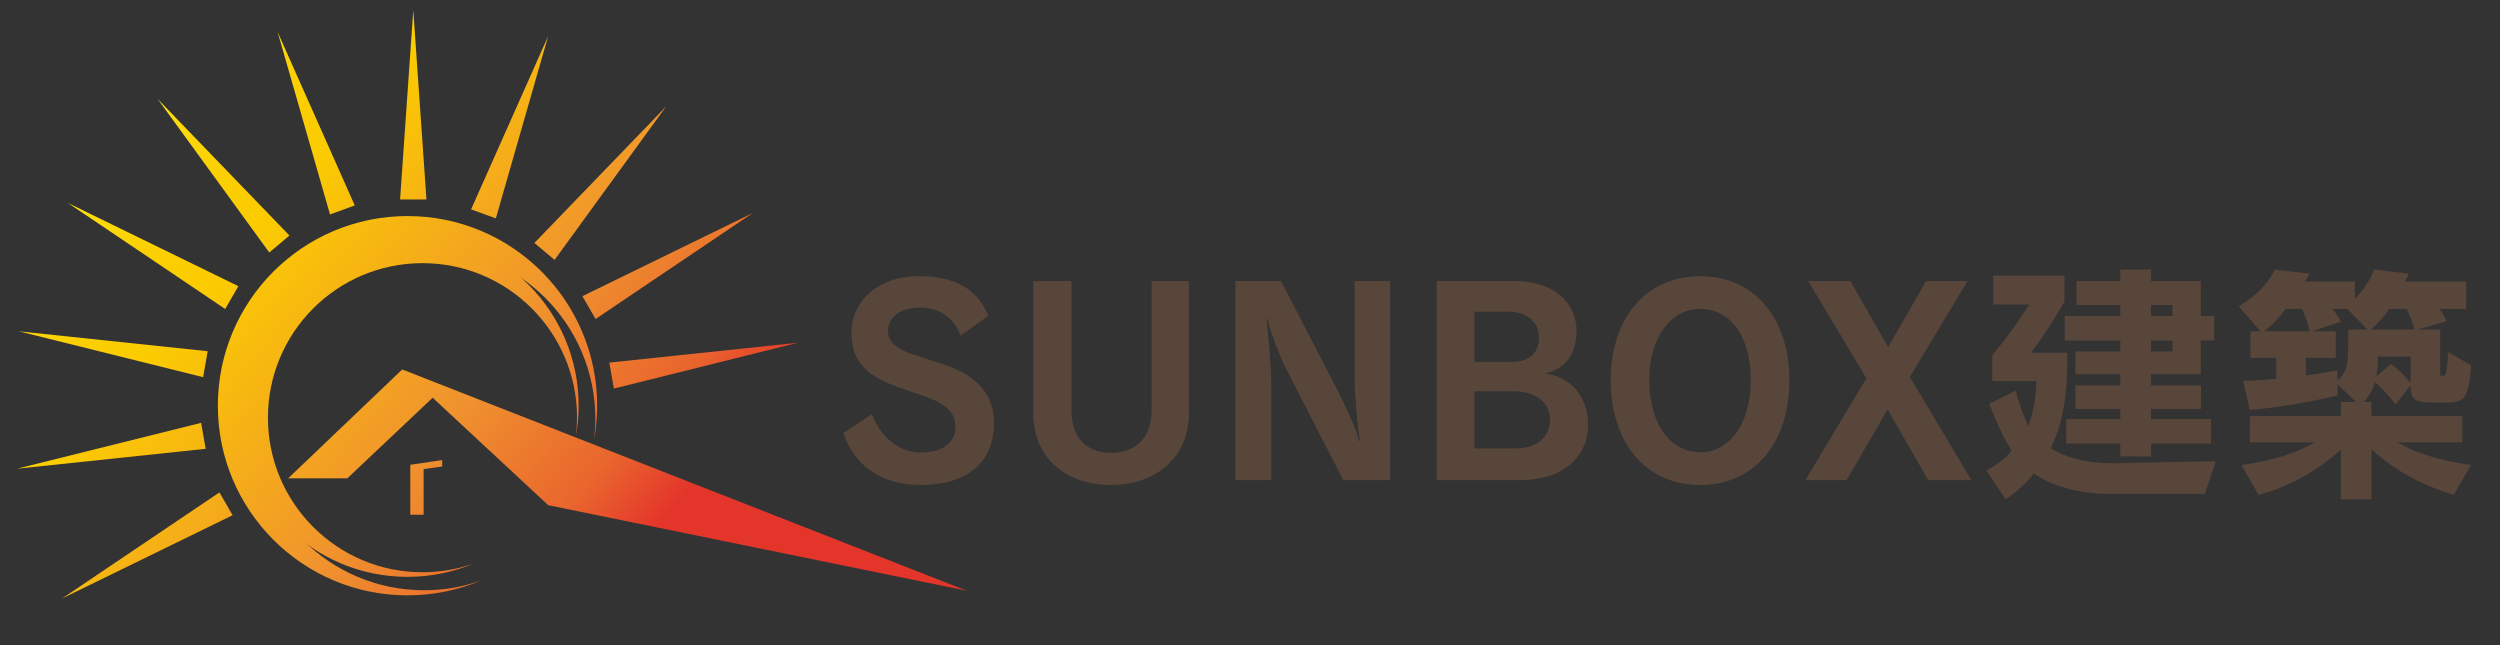<?xml version="1.0" encoding="utf-8"?>
<!-- Generator: Adobe Illustrator 27.0.0, SVG Export Plug-In . SVG Version: 6.00 Build 0)  -->
<svg version="1.1" id="レイヤー_1" xmlns="http://www.w3.org/2000/svg" xmlns:xlink="http://www.w3.org/1999/xlink" x="0px"
	 y="0px" width="310px" height="80px" viewBox="0 0 310 80" enable-background="new 0 0 310 80" xml:space="preserve">
<rect x="0" y="0" width="310" height="80" fill="#333333" stroke="none"/>
<g>
	<g>
		<g>
			<linearGradient id="SVGID_1_" gradientUnits="userSpaceOnUse" x1="5.78" y1="20.959" x2="71.586" y2="76.842">
				<stop  offset="5.327789e-09" style="stop-color:#FFF11D"/>
				<stop  offset="0.011" style="stop-color:#FFEE1B"/>
				<stop  offset="0.097" style="stop-color:#FDDB0C"/>
				<stop  offset="0.186" style="stop-color:#FBD003"/>
				<stop  offset="0.281" style="stop-color:#FBCC00"/>
				<stop  offset="0.668" style="stop-color:#F0932E"/>
				<stop  offset="0.888" style="stop-color:#E9652D"/>
				<stop  offset="1" style="stop-color:#E4352B"/>
			</linearGradient>
			<polygon fill="url(#SVGID_1_)" points="49.875,45.812 54.005,48.985 43.062,59.317 35.726,59.317 			"/>
			
				<linearGradient id="SVGID_00000009563127405163168620000013436396617974004372_" gradientUnits="userSpaceOnUse" x1="19.531" y1="4.766" x2="85.337" y2="60.65">
				<stop  offset="5.327789e-09" style="stop-color:#FFF11D"/>
				<stop  offset="0.011" style="stop-color:#FFEE1B"/>
				<stop  offset="0.097" style="stop-color:#FDDB0C"/>
				<stop  offset="0.186" style="stop-color:#FBD003"/>
				<stop  offset="0.281" style="stop-color:#FBCC00"/>
				<stop  offset="0.668" style="stop-color:#F0932E"/>
				<stop  offset="0.888" style="stop-color:#E9652D"/>
				<stop  offset="1" style="stop-color:#E4352B"/>
			</linearGradient>
			<polygon fill="url(#SVGID_00000009563127405163168620000013436396617974004372_)" points="49.875,45.812 67.979,62.643 
				119.888,73.256 			"/>
			
				<linearGradient id="SVGID_00000016782580559229011490000008391480306470593414_" gradientUnits="userSpaceOnUse" x1="6.026" y1="20.67" x2="71.832" y2="76.553">
				<stop  offset="5.327789e-09" style="stop-color:#FFF11D"/>
				<stop  offset="0.011" style="stop-color:#FFEE1B"/>
				<stop  offset="0.097" style="stop-color:#FDDB0C"/>
				<stop  offset="0.186" style="stop-color:#FBD003"/>
				<stop  offset="0.281" style="stop-color:#FBCC00"/>
				<stop  offset="0.668" style="stop-color:#F0932E"/>
				<stop  offset="0.888" style="stop-color:#E9652D"/>
				<stop  offset="1" style="stop-color:#E4352B"/>
			</linearGradient>
			<polygon fill="url(#SVGID_00000016782580559229011490000008391480306470593414_)" points="50.875,57.633 50.875,63.827 
				52.529,63.827 52.529,58.165 54.833,57.849 54.833,57.047 			"/>
		</g>
		<g>
			
				<linearGradient id="SVGID_00000091005239774775791660000016508373697996405387_" gradientUnits="userSpaceOnUse" x1="10.05" y1="15.931" x2="75.856" y2="71.814">
				<stop  offset="5.327789e-09" style="stop-color:#FFF11D"/>
				<stop  offset="0.011" style="stop-color:#FFEE1B"/>
				<stop  offset="0.097" style="stop-color:#FDDB0C"/>
				<stop  offset="0.186" style="stop-color:#FBD003"/>
				<stop  offset="0.281" style="stop-color:#FBCC00"/>
				<stop  offset="0.668" style="stop-color:#F0932E"/>
				<stop  offset="0.888" style="stop-color:#E9652D"/>
				<stop  offset="1" style="stop-color:#E4352B"/>
			</linearGradient>
			<path fill="url(#SVGID_00000091005239774775791660000016508373697996405387_)" d="M52.59,73.19
				c-11.728,0-21.236-9.508-21.236-21.236c0-11.728,9.508-21.236,21.236-21.236c11.728,0,21.236,9.508,21.236,21.236
				c0,0.842-0.055,1.672-0.15,2.489c0.239-1.344,0.37-2.724,0.37-4.136c0-12.988-10.529-23.516-23.516-23.516
				c-12.988,0-23.516,10.529-23.516,23.516c0,12.988,10.529,23.516,23.516,23.516c3.257,0,6.36-0.663,9.181-1.86
				C57.484,72.755,55.088,73.19,52.59,73.19z"/>
			
				<linearGradient id="SVGID_00000134235993815098701720000003577886056119742620_" gradientUnits="userSpaceOnUse" x1="10.05" y1="15.931" x2="75.856" y2="71.814">
				<stop  offset="5.327789e-09" style="stop-color:#FFF11D"/>
				<stop  offset="0.011" style="stop-color:#FFEE1B"/>
				<stop  offset="0.097" style="stop-color:#FDDB0C"/>
				<stop  offset="0.186" style="stop-color:#FBD003"/>
				<stop  offset="0.281" style="stop-color:#FBCC00"/>
				<stop  offset="0.668" style="stop-color:#F0932E"/>
				<stop  offset="0.888" style="stop-color:#E9652D"/>
				<stop  offset="1" style="stop-color:#E4352B"/>
			</linearGradient>
			<path fill="url(#SVGID_00000134235993815098701720000003577886056119742620_)" d="M52.389,70.958
				c-10.584,0-19.164-8.58-19.164-19.164c0-10.584,8.58-19.164,19.164-19.164c10.584,0,19.164,8.58,19.164,19.164
				c0,0.76-0.049,1.509-0.135,2.246c0.215-1.212,0.334-2.458,0.334-3.733c0-11.721-9.501-21.222-21.222-21.222
				c-11.721,0-21.222,9.501-21.222,21.222c0,11.721,9.501,21.222,21.222,21.222c2.94,0,5.739-0.598,8.285-1.679
				C56.806,70.565,54.644,70.958,52.389,70.958z"/>
			
				<linearGradient id="SVGID_00000028292533301873377040000005935245037607713421_" gradientUnits="userSpaceOnUse" x1="28.417" y1="-5.698" x2="94.223" y2="50.186">
				<stop  offset="5.327789e-09" style="stop-color:#FFF11D"/>
				<stop  offset="0.011" style="stop-color:#FFEE1B"/>
				<stop  offset="0.097" style="stop-color:#FDDB0C"/>
				<stop  offset="0.186" style="stop-color:#FBD003"/>
				<stop  offset="0.281" style="stop-color:#FBCC00"/>
				<stop  offset="0.668" style="stop-color:#F0932E"/>
				<stop  offset="0.888" style="stop-color:#E9652D"/>
				<stop  offset="1" style="stop-color:#E4352B"/>
			</linearGradient>
			<polygon fill="url(#SVGID_00000028292533301873377040000005935245037607713421_)" points="51.246,1.255 49.612,24.735 
				52.88,24.735 51.246,1.255 49.612,24.735 52.88,24.735 			"/>
			
				<linearGradient id="SVGID_00000039826496198326694950000000415818955491833274_" gradientUnits="userSpaceOnUse" x1="21.945" y1="1.923" x2="87.752" y2="57.806">
				<stop  offset="5.327789e-09" style="stop-color:#FFF11D"/>
				<stop  offset="0.011" style="stop-color:#FFEE1B"/>
				<stop  offset="0.097" style="stop-color:#FDDB0C"/>
				<stop  offset="0.186" style="stop-color:#FBD003"/>
				<stop  offset="0.281" style="stop-color:#FBCC00"/>
				<stop  offset="0.668" style="stop-color:#F0932E"/>
				<stop  offset="0.888" style="stop-color:#E9652D"/>
				<stop  offset="1" style="stop-color:#E4352B"/>
			</linearGradient>
			<polygon fill="url(#SVGID_00000039826496198326694950000000415818955491833274_)" points="34.426,3.969 40.921,26.591 
				43.992,25.473 34.426,3.969 40.921,26.591 43.992,25.473 			"/>
			
				<linearGradient id="SVGID_00000102502438877151707640000017417616767502629272_" gradientUnits="userSpaceOnUse" x1="14.039" y1="11.234" x2="79.845" y2="67.117">
				<stop  offset="5.327789e-09" style="stop-color:#FFF11D"/>
				<stop  offset="0.011" style="stop-color:#FFEE1B"/>
				<stop  offset="0.097" style="stop-color:#FDDB0C"/>
				<stop  offset="0.186" style="stop-color:#FBD003"/>
				<stop  offset="0.281" style="stop-color:#FBCC00"/>
				<stop  offset="0.668" style="stop-color:#F0932E"/>
				<stop  offset="0.888" style="stop-color:#E9652D"/>
				<stop  offset="1" style="stop-color:#E4352B"/>
			</linearGradient>
			<polygon fill="url(#SVGID_00000102502438877151707640000017417616767502629272_)" points="19.549,12.271 33.389,31.308 
				35.893,29.207 19.549,12.271 33.389,31.308 35.893,29.207 			"/>
			
				<linearGradient id="SVGID_00000000182190146025516650000006222759293406977426_" gradientUnits="userSpaceOnUse" x1="6.692" y1="19.885" x2="72.498" y2="75.769">
				<stop  offset="5.327789e-09" style="stop-color:#FFF11D"/>
				<stop  offset="0.011" style="stop-color:#FFEE1B"/>
				<stop  offset="0.097" style="stop-color:#FDDB0C"/>
				<stop  offset="0.186" style="stop-color:#FBD003"/>
				<stop  offset="0.281" style="stop-color:#FBCC00"/>
				<stop  offset="0.668" style="stop-color:#F0932E"/>
				<stop  offset="0.888" style="stop-color:#E9652D"/>
				<stop  offset="1" style="stop-color:#E4352B"/>
			</linearGradient>
			<polygon fill="url(#SVGID_00000000182190146025516650000006222759293406977426_)" points="8.408,25.161 27.925,38.316 
				29.559,35.486 8.408,25.161 27.925,38.316 29.559,35.486 			"/>
			
				<linearGradient id="SVGID_00000123405606041790181420000000265979380067510656_" gradientUnits="userSpaceOnUse" x1="-1.293" y1="29.288" x2="64.513" y2="85.171">
				<stop  offset="5.327789e-09" style="stop-color:#FFF11D"/>
				<stop  offset="0.148" style="stop-color:#FCD406"/>
				<stop  offset="0.188" style="stop-color:#FBD003"/>
				<stop  offset="0.281" style="stop-color:#FBCC00"/>
				<stop  offset="0.668" style="stop-color:#F0932E"/>
				<stop  offset="0.888" style="stop-color:#E9652D"/>
				<stop  offset="1" style="stop-color:#E4352B"/>
			</linearGradient>
			<polygon fill="url(#SVGID_00000123405606041790181420000000265979380067510656_)" points="2.348,41.084 25.187,46.771 
				25.754,43.552 2.348,41.084 25.187,46.771 25.754,43.552 			"/>
			
				<linearGradient id="SVGID_00000075155069241991762280000013836658435195972271_" gradientUnits="userSpaceOnUse" x1="-7.91" y1="37.08" x2="57.897" y2="92.963">
				<stop  offset="5.327789e-09" style="stop-color:#FFF11D"/>
				<stop  offset="0.011" style="stop-color:#FFEE1B"/>
				<stop  offset="0.097" style="stop-color:#FDDB0C"/>
				<stop  offset="0.186" style="stop-color:#FBD003"/>
				<stop  offset="0.281" style="stop-color:#FBCC00"/>
				<stop  offset="0.668" style="stop-color:#F0932E"/>
				<stop  offset="0.888" style="stop-color:#E9652D"/>
				<stop  offset="1" style="stop-color:#E4352B"/>
			</linearGradient>
			<polygon fill="url(#SVGID_00000075155069241991762280000013836658435195972271_)" points="2.099,58.12 25.506,55.652 
				24.938,52.433 2.099,58.12 25.506,55.652 24.938,52.433 			"/>
			
				<linearGradient id="SVGID_00000070113145664610541960000004890562141238439297_" gradientUnits="userSpaceOnUse" x1="-12.36" y1="42.32" x2="53.446" y2="98.203">
				<stop  offset="5.327789e-09" style="stop-color:#FFF11D"/>
				<stop  offset="0.011" style="stop-color:#FFEE1B"/>
				<stop  offset="0.097" style="stop-color:#FDDB0C"/>
				<stop  offset="0.186" style="stop-color:#FBD003"/>
				<stop  offset="0.281" style="stop-color:#FBCC00"/>
				<stop  offset="0.668" style="stop-color:#F0932E"/>
				<stop  offset="0.888" style="stop-color:#E9652D"/>
				<stop  offset="1" style="stop-color:#E4352B"/>
			</linearGradient>
			<polygon fill="url(#SVGID_00000070113145664610541960000004890562141238439297_)" points="7.692,74.213 28.843,63.888 
				27.209,61.058 7.692,74.213 28.843,63.888 27.209,61.058 			"/>
			
				<linearGradient id="SVGID_00000149357531200442236720000016082736242658335922_" gradientUnits="userSpaceOnUse" x1="28.009" y1="-5.217" x2="93.816" y2="50.666">
				<stop  offset="5.327789e-09" style="stop-color:#FFF11D"/>
				<stop  offset="0.011" style="stop-color:#FFEE1B"/>
				<stop  offset="0.097" style="stop-color:#FDDB0C"/>
				<stop  offset="0.186" style="stop-color:#FBD003"/>
				<stop  offset="0.281" style="stop-color:#FBCC00"/>
				<stop  offset="0.668" style="stop-color:#F0932E"/>
				<stop  offset="0.888" style="stop-color:#E9652D"/>
				<stop  offset="1" style="stop-color:#E4352B"/>
			</linearGradient>
			<polygon fill="url(#SVGID_00000149357531200442236720000016082736242658335922_)" points="98.961,42.494 75.554,44.962 
				76.122,48.181 98.961,42.494 75.554,44.962 76.122,48.181 			"/>
			
				<linearGradient id="SVGID_00000008151230271292973970000015002468992778565548_" gradientUnits="userSpaceOnUse" x1="32.46" y1="-10.458" x2="98.266" y2="45.425">
				<stop  offset="5.327789e-09" style="stop-color:#FFF11D"/>
				<stop  offset="0.011" style="stop-color:#FFEE1B"/>
				<stop  offset="0.097" style="stop-color:#FDDB0C"/>
				<stop  offset="0.186" style="stop-color:#FBD003"/>
				<stop  offset="0.281" style="stop-color:#FBCC00"/>
				<stop  offset="0.668" style="stop-color:#F0932E"/>
				<stop  offset="0.888" style="stop-color:#E9652D"/>
				<stop  offset="1" style="stop-color:#E4352B"/>
			</linearGradient>
			<polygon fill="url(#SVGID_00000008151230271292973970000015002468992778565548_)" points="93.368,26.401 72.217,36.726 
				73.851,39.556 93.368,26.401 72.217,36.726 73.851,39.556 			"/>
			
				<linearGradient id="SVGID_00000150803396791780004690000015046076969624159926_" gradientUnits="userSpaceOnUse" x1="34.201" y1="-12.509" x2="100.007" y2="43.374">
				<stop  offset="5.327789e-09" style="stop-color:#FFF11D"/>
				<stop  offset="0.011" style="stop-color:#FFEE1B"/>
				<stop  offset="0.097" style="stop-color:#FDDB0C"/>
				<stop  offset="0.186" style="stop-color:#FBD003"/>
				<stop  offset="0.281" style="stop-color:#FBCC00"/>
				<stop  offset="0.668" style="stop-color:#F0932E"/>
				<stop  offset="0.888" style="stop-color:#E9652D"/>
				<stop  offset="1" style="stop-color:#E4352B"/>
			</linearGradient>
			<polygon fill="url(#SVGID_00000150803396791780004690000015046076969624159926_)" points="82.608,13.191 66.264,30.127 
				68.768,32.228 82.608,13.191 66.264,30.127 68.768,32.228 			"/>
			
				<linearGradient id="SVGID_00000005966947979004621060000010791951115399546280_" gradientUnits="userSpaceOnUse" x1="32.673" y1="-10.71" x2="98.48" y2="45.173">
				<stop  offset="5.327789e-09" style="stop-color:#FFF11D"/>
				<stop  offset="0.011" style="stop-color:#FFEE1B"/>
				<stop  offset="0.097" style="stop-color:#FDDB0C"/>
				<stop  offset="0.186" style="stop-color:#FBD003"/>
				<stop  offset="0.281" style="stop-color:#FBCC00"/>
				<stop  offset="0.668" style="stop-color:#F0932E"/>
				<stop  offset="0.888" style="stop-color:#E9652D"/>
				<stop  offset="1" style="stop-color:#E4352B"/>
			</linearGradient>
			<polygon fill="url(#SVGID_00000005966947979004621060000010791951115399546280_)" points="67.979,4.458 58.414,25.963 
				61.485,27.081 67.979,4.458 58.414,25.963 61.485,27.081 			"/>
		</g>
	</g>
	<g>
		<g>
			<path fill="#59463B" d="M114.166,60.136c-4.937,0-8.259-2.468-9.589-6.425l3.545-2.373c1.044,2.911,3.481,4.778,6.044,4.778
				c2.785,0,4.305-1.266,4.305-3.165c0-1.772-1.077-2.816-3.672-3.766l-3.576-1.234c-3.861-1.393-5.634-3.197-5.634-6.709
				c0-3.83,3.165-6.995,8.386-6.995c4.336,0,7.216,1.551,8.577,4.905l-3.45,2.469c-0.854-2.311-2.658-3.482-4.969-3.482
				c-2.658,0-4.019,1.298-4.019,2.881c0,1.329,0.918,2.215,3.134,2.943l3.798,1.234c3.893,1.33,6.202,3.481,6.202,7.279
				C123.249,57.288,119.989,60.136,114.166,60.136z"/>
			<path fill="#59463B" d="M137.773,60.136c-5.728,0-9.653-3.481-9.653-8.893V34.849h4.748v15.982c0,3.545,1.899,5.317,4.905,5.317
				s5.032-1.772,5.032-5.317V34.849h4.621v16.394C147.426,56.686,143.343,60.136,137.773,60.136z"/>
			<path fill="#59463B" d="M166.569,59.535l-7.311-14.241c-0.76-1.71-1.804-4.368-2.12-5.792h-0.095
				c0.158,1.551,0.601,5.697,0.601,8.576v11.457h-4.462V34.849h5.665l7.311,14.147c1.013,2.12,2.089,4.368,2.342,5.665l0.126,0.032
				c-0.284-1.677-0.664-5.886-0.664-8.007V34.849h4.431v24.686H166.569z"/>
			<path fill="#59463B" d="M188.498,59.535H178.15V34.849h9.748c4.558,0,7.596,2.564,7.596,6.172c0,2.911-1.488,4.778-3.861,5.254
				l0.032,0.063c2.658,0.284,5.254,2.468,5.254,6.298C196.917,56.813,193.658,59.535,188.498,59.535z M187.106,38.647h-4.272v6.235
				h4.589c2.057,0,3.418-1.013,3.418-3.007C190.841,39.691,189.005,38.647,187.106,38.647z M187.74,48.521h-4.906v7.089h5.032
				c2.564,0,4.336-1.267,4.336-3.608C192.202,49.66,190.049,48.521,187.74,48.521z"/>
			<path fill="#59463B" d="M210.839,60.136c-6.868,0-11.109-5.348-11.109-13.007c0-7.501,4.241-12.881,11.109-12.881
				c6.836,0,11.045,5.412,11.045,12.881C221.884,54.788,217.675,60.136,210.839,60.136z M210.839,38.298
				c-3.545,0-6.329,3.387-6.329,8.83c0,5.475,2.627,8.956,6.329,8.956c3.576,0,6.266-3.481,6.266-8.956
				C217.105,41.685,214.542,38.298,210.839,38.298z"/>
			<path fill="#59463B" d="M239.098,59.535l-5.031-8.766l-5.096,8.766h-5.095l7.564-12.627l-7.216-12.058h5.222l4.684,8.197
				l4.715-8.197h5.127l-7.152,11.9l7.628,12.786H239.098z"/>
			<path fill="#59463B" d="M273.402,61.243h-11.52c-4.368,0-7.564-1.044-9.685-2.531c-0.95,1.203-1.931,2.12-3.481,3.197
				l-2.405-3.545c1.393-0.823,2.374-1.487,3.133-2.5c-0.98-1.52-1.93-3.577-2.784-5.792l3.26-1.614
				c0.411,1.457,1.044,3.292,1.583,4.368c0.664-1.52,1.013-4.146,1.013-5.571h-5.475v-3.196c2.753-3.292,4.588-6.298,4.588-6.298
				h-4.462v-3.577h8.83v3.196c0,0-1.994,3.608-4.178,6.361h4.525c0,3.355-0.063,7.817-2.057,11.836
				c1.71,1.108,4.336,1.868,7.596,1.868l12.88-0.254L273.402,61.243z M272.895,42.223V46.4h-6.171v1.393h6.202v2.911h-6.202v1.267
				h7.437v3.038h-7.437v1.582h-3.798v-1.582h-6.709v-3.038h6.709v-1.267h-5.57v-2.911h5.57V46.4h-5.57v-2.817h5.57v-1.36h-6.899
				v-3.038h6.899v-1.361h-5.444v-2.975h5.444v-1.424h3.798v1.424h6.171v4.336h1.677v3.038H272.895z M269.383,37.824h-2.658v1.361
				h2.658V37.824z M269.383,42.223h-2.658v1.36h2.658V42.223z"/>
			<path fill="#59463B" d="M304.255,61.37c-4.589-1.424-7.722-3.418-10.191-5.634v6.172h-3.797v-6.172
				c-2.468,2.215-5.507,4.305-10.191,5.634l-2.152-3.703c3.798-0.507,6.931-1.52,9.083-2.817H279v-3.26h11.267V49.85h1.867
				l-2.278-2.215v1.393c0,0-5.412,1.361-10.887,1.804l-0.823-3.608c1.487-0.032,2.817-0.126,4.114-0.253v-2.595h-3.197v-3.291h1.235
				l-2.691-3.101c0,0,3.165-1.71,4.462-4.558l4.305,0.506c-0.19,0.443-0.348,0.696-0.601,0.981h6.234v2.12
				c1.045-0.95,1.994-2.5,2.374-3.608l4.304,0.506c-0.095,0.316-0.284,0.665-0.506,0.981h7.627v3.386h-3.354
				c0.38,0.443,0.633,0.823,0.917,1.52l-3.576,1.044h2.785v5.317c0,0.411,0,0.411,0.284,0.411c0.411,0,0.538-0.032,0.728-2.911
				l2.816,1.614c-0.316,4.462-0.949,4.621-3.386,4.621h-1.393c-2.278,0-2.722-0.444-2.722-2.121l-1.867,2.342
				c0,0-1.171-1.583-2.531-2.722c-0.348,1.013-0.697,1.71-1.424,2.437h0.98v1.741h11.267v3.26h-8.039
				c2.152,1.297,5.381,2.31,9.115,2.817L304.255,61.37z M285.456,38.298h-2.025c-0.791,1.108-1.677,2.025-2.69,2.785h5.665
				C286.216,40.198,285.836,39.121,285.456,38.298z M291.058,38.298h-1.899c0.443,0.443,0.76,0.918,1.108,1.583l-3.577,1.203h2.944
				v3.291h-3.703v2.152c1.899-0.19,3.925-0.601,3.925-0.601v1.266c1.171-1.044,1.329-2.025,1.329-4.715v-1.614h2.374L291.058,38.298
				z M298.432,38.298h-2.184c-0.57,0.918-1.424,1.867-2.247,2.564h5.381C299.191,40.102,298.78,38.963,298.432,38.298z
				 M298.906,44.216h-4.051v0.601c0,0.348-0.063,1.234-0.221,1.899l1.836-1.583c1.045,0.791,1.836,1.551,2.437,2.341V44.216z"/>
		</g>
	</g>
</g>
</svg>
